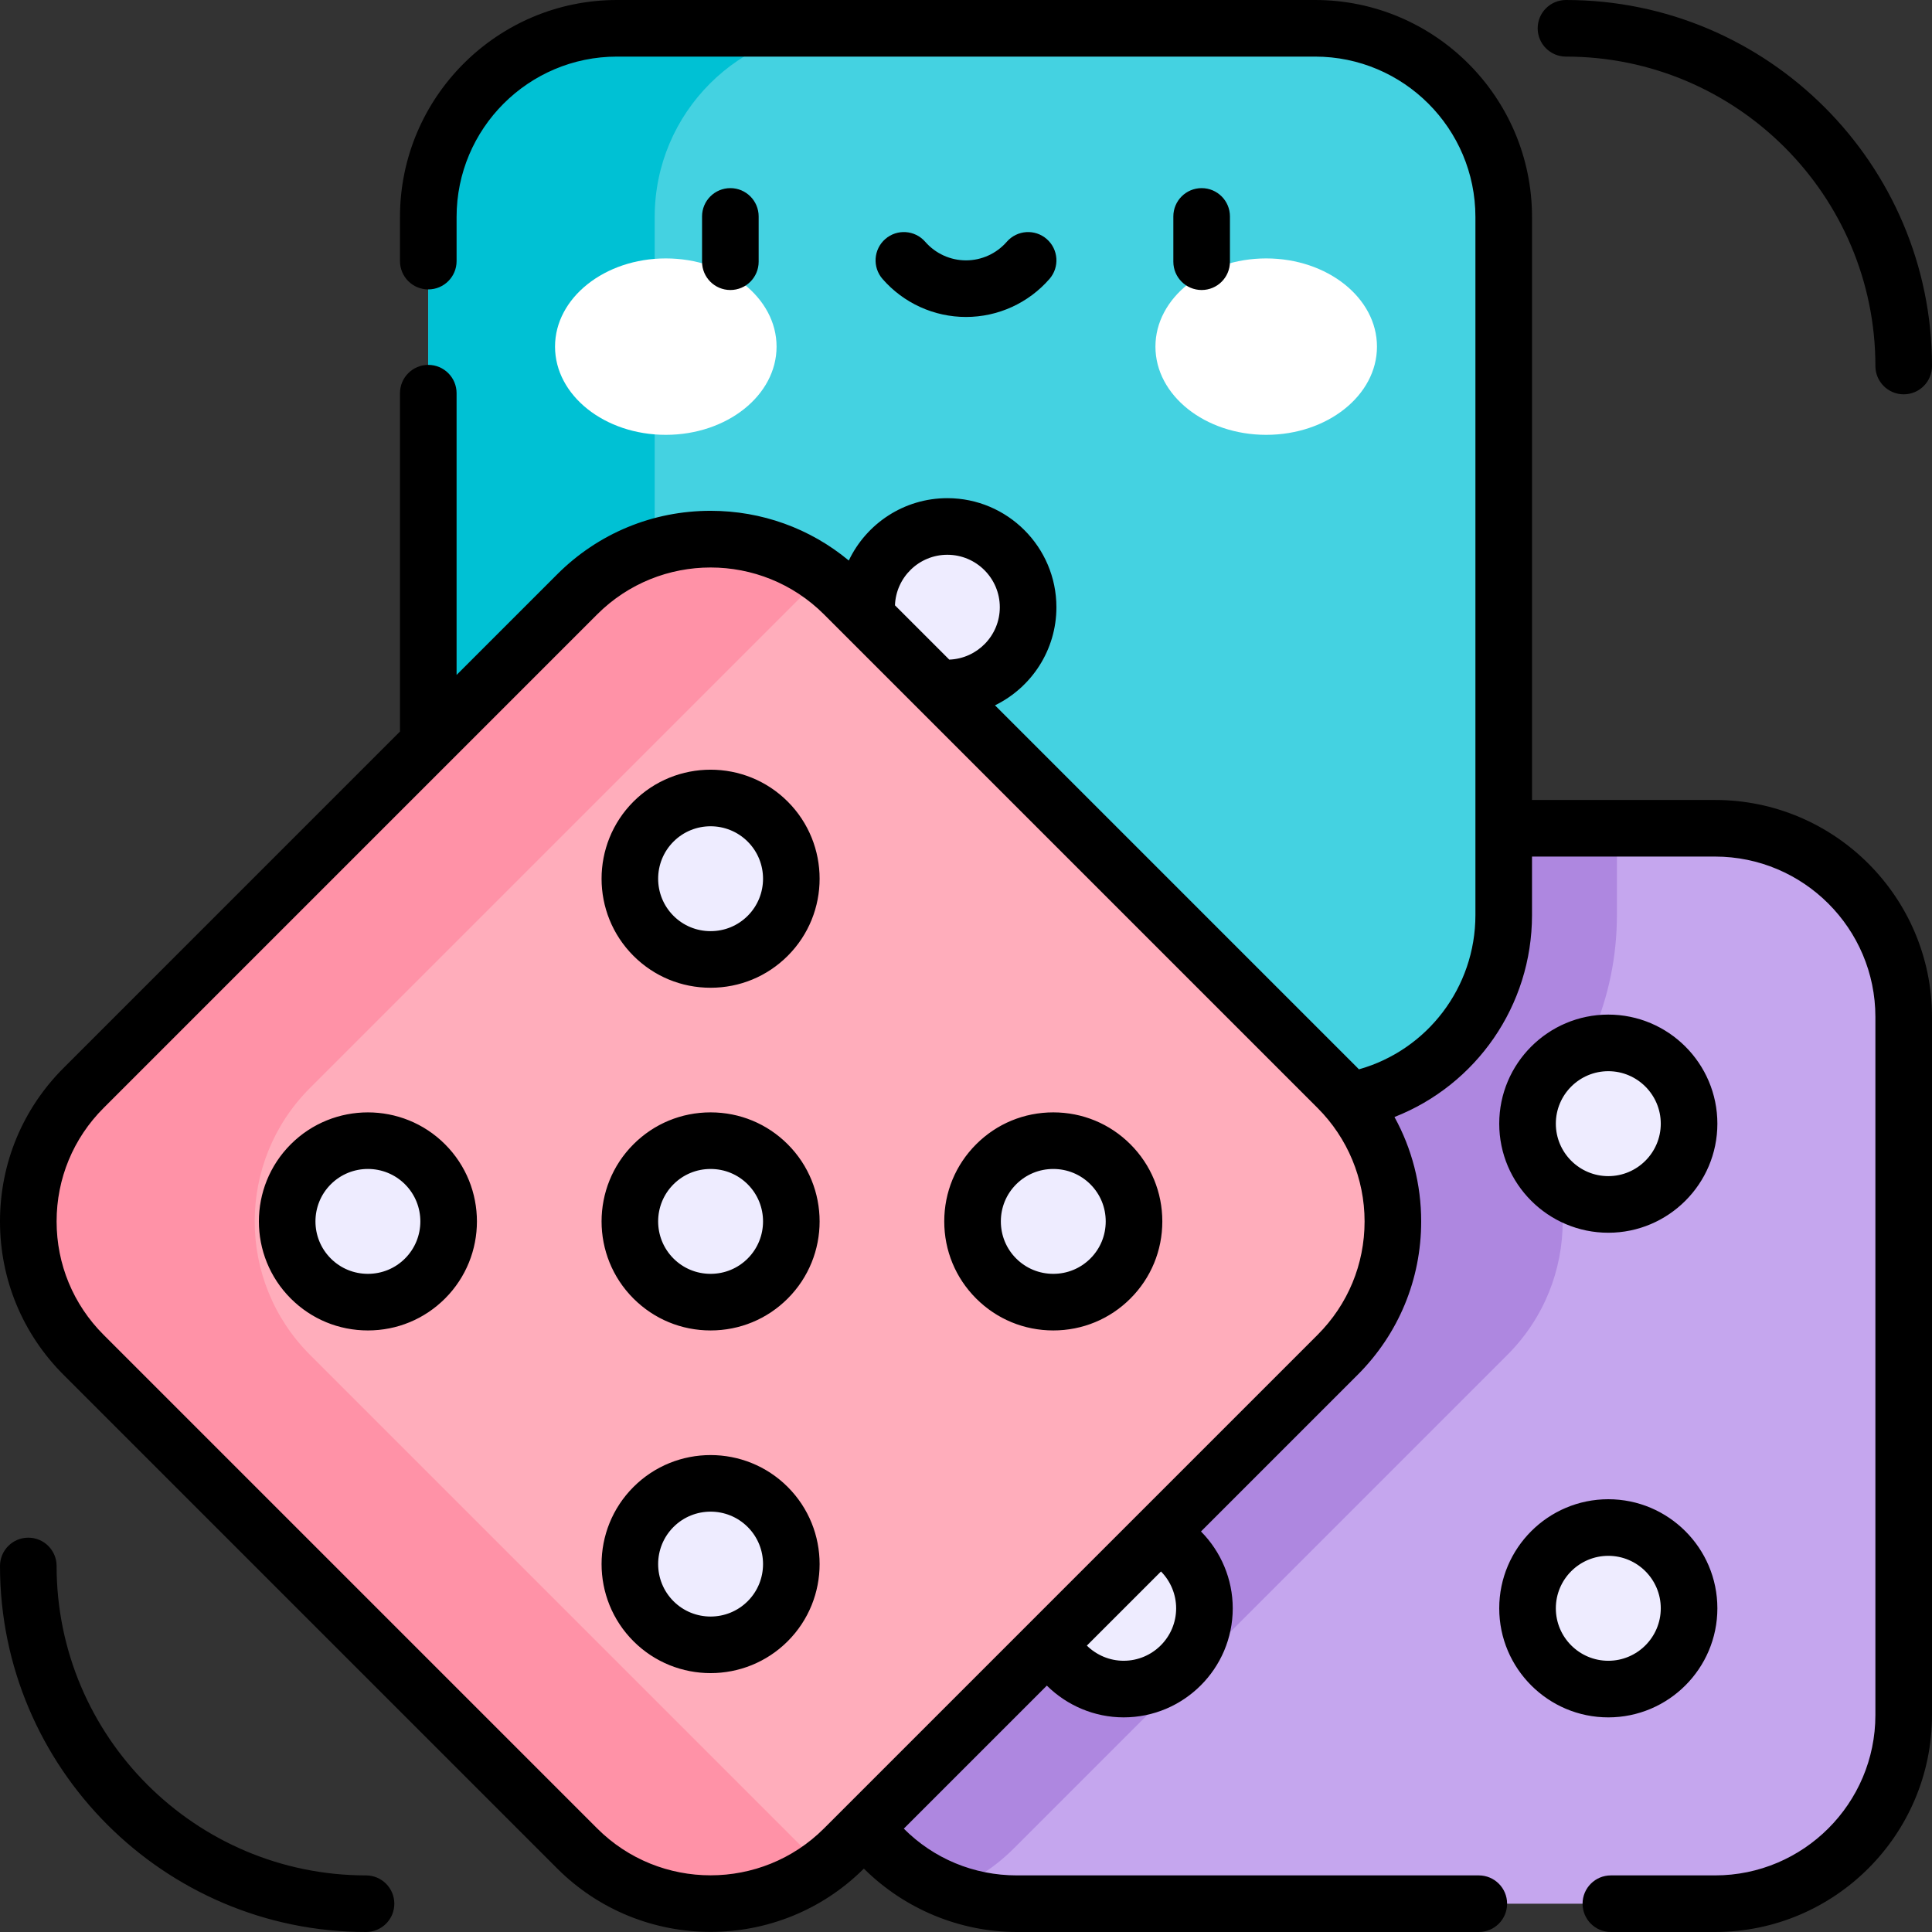 <svg id="Capa_1" enable-background="new 0 0 512 512" height="512" viewBox="0 0 512 512" width="512" xmlns="http://www.w3.org/2000/svg"><rect x="0" y="0" width="512" height="512" fill="#333333" stroke="none"/><g><g><g><path d="m454.5 504.5h-185c-27.614 0-50-22.386-50-50v-185c0-27.614 22.386-50 50-50h185c27.614 0 50 22.386 50 50v185c0 27.614-22.386 50-50 50z" fill="#c5a6ee"/><path d="m269.5 219.5c-27.614 0-50 22.386-50 50v53h129c44.112 0 80-35.888 80-80v-23z" fill="#ae87e0"/><g><path d="m219.5 269.5v185c0 21.231 13.24 39.359 31.908 46.611 6.288-2.437 12.187-6.181 17.262-11.256l130.815-130.815c19.526-19.526 19.526-51.184 0-70.711l-68.83-68.83h-61.155c-27.614.001-50 22.387-50 50.001z" fill="#ae87e0"/><g fill="#eeecff"><circle cx="426.217" cy="297.783" r="21.406"/><circle cx="297.783" cy="426.217" r="21.406"/><circle cx="426.217" cy="426.217" r="21.406"/></g></g></g><g><g><path d="m348.5 292.5h-185c-27.614 0-50-22.386-50-50v-185c0-27.614 22.386-50 50-50h185c27.614 0 50 22.386 50 50v185c0 27.614-22.386 50-50 50z" fill="#44d2e1"/><path d="m173.5 242.5v-185c0-27.614 22.386-50 50-50h-60c-27.614 0-50 22.386-50 50v185c0 27.614 22.386 50 50 50h60c-27.614 0-50-22.386-50-50z" fill="#00c1d4"/><g><circle cx="251.059" cy="160.923" fill="#eeecff" r="21.406"/></g></g><g><g fill="#fff"><ellipse cx="176.443" cy="91.86" rx="29.355" ry="23.377"/><ellipse cx="335.557" cy="91.86" rx="29.355" ry="23.377"/></g></g></g><g><path d="m152.959 489.855-130.814-130.814c-19.526-19.526-19.526-51.184 0-70.711l130.815-130.815c19.526-19.526 51.184-19.526 70.711 0l130.814 130.815c19.526 19.526 19.526 51.184 0 70.711l-130.815 130.814c-19.526 19.527-51.184 19.527-70.711 0z" fill="#ffadbb"/><path d="m152.959 489.855-130.814-130.814c-19.526-19.526-19.526-51.184 0-70.711l130.815-130.815c19.526-19.526 51.184-19.526 70.711 0l130.814 130.815c19.526 19.526 19.526 51.184 0 70.711l-130.815 130.814c-19.526 19.527-51.184 19.527-70.711 0z" fill="#ffadbb"/><path d="m212.959 489.855-130.814-130.814c-19.526-19.526-19.526-51.184 0-70.711l130.815-130.815c1.697-1.697 3.491-3.237 5.355-4.639-19.587-14.73-47.526-13.19-65.355 4.639l-130.815 130.815c-19.526 19.526-19.526 51.185 0 70.711l130.815 130.815c17.829 17.829 45.768 19.369 65.355 4.639-1.865-1.403-3.659-2.943-5.356-4.64z" fill="#ff92a7"/><g fill="#eeecff"><circle cx="188.315" cy="232.869" r="21.406"/><circle cx="188.315" cy="323.685" r="21.406"/><circle cx="279.131" cy="323.685" r="21.406"/><circle cx="97.499" cy="323.685" r="21.406"/><circle cx="188.315" cy="414.501" r="21.406"/></g></g></g><path d="m415 15c45.215 0 82 36.785 82 82 0 4.142 3.357 7.5 7.5 7.5s7.5-3.358 7.5-7.5c0-53.486-43.514-97-97-97-4.143 0-7.5 3.358-7.5 7.5s3.357 7.5 7.5 7.5zm11.217 440.123c15.938 0 28.905-12.967 28.905-28.906s-12.967-28.906-28.905-28.906-28.905 12.967-28.905 28.906 12.966 28.906 28.905 28.906zm0-42.812c7.667 0 13.905 6.238 13.905 13.906s-6.238 13.906-13.905 13.906-13.905-6.238-13.905-13.906 6.238-13.906 13.905-13.906zm0-85.622c15.938 0 28.905-12.967 28.905-28.906s-12.967-28.906-28.905-28.906-28.905 12.967-28.905 28.906 12.966 28.906 28.905 28.906zm0-42.812c7.667 0 13.905 6.238 13.905 13.906s-6.238 13.906-13.905 13.906-13.905-6.238-13.905-13.906 6.238-13.906 13.905-13.906zm-329.217 213.123c-45.215 0-82-36.785-82-82 0-4.142-3.357-7.5-7.5-7.5s-7.5 3.358-7.5 7.5c0 53.486 43.514 97 97 97 4.143 0 7.5-3.358 7.5-7.5s-3.357-7.5-7.5-7.5zm104.051-427.644v-12c0-4.142-3.357-7.5-7.5-7.5s-7.5 3.358-7.5 7.5v12c0 4.142 3.357 7.5 7.5 7.5s7.5-3.357 7.5-7.5zm54.949 14.644c8.478 0 16.539-3.671 22.118-10.073 2.722-3.123 2.396-7.86-.727-10.582-3.125-2.721-7.861-2.396-10.582.727-2.729 3.132-6.668 4.928-10.809 4.928s-8.08-1.796-10.81-4.928c-2.723-3.123-7.461-3.448-10.582-.727-3.122 2.722-3.448 7.459-.727 10.582 5.58 6.402 13.641 10.073 22.119 10.073zm198.5 128h-48.5v-154.5c0-31.706-25.794-57.5-57.5-57.5h-185c-31.706 0-57.5 25.794-57.5 57.5v11.699c0 4.142 3.357 7.5 7.5 7.5s7.5-3.358 7.5-7.5v-11.699c0-23.435 19.065-42.5 42.5-42.5h185c23.435 0 42.5 19.065 42.5 42.5v185c0 19.18-12.762 35.774-30.87 40.885-.116-.118-.224-.241-.342-.359l-96.105-96.106c9.627-4.696 16.277-14.586 16.277-26.001 0-15.936-12.965-28.9-28.9-28.9-11.513 0-21.473 6.764-26.119 16.525-10.284-8.529-23.098-13.174-36.626-13.174-15.358 0-29.799 5.981-40.659 16.841l-26.656 26.656v-74.669c0-4.142-3.357-7.5-7.5-7.5s-7.5 3.358-7.5 7.5v89.669l-89.158 89.159c-10.862 10.861-16.842 25.3-16.842 40.659s5.98 29.798 16.841 40.659l130.814 130.815c11.21 11.209 25.935 16.814 40.659 16.814 14.707 0 29.414-5.593 40.619-16.775 10.693 10.629 25.315 16.802 40.567 16.802h122.398c4.143 0 7.5-3.358 7.5-7.5s-3.357-7.5-7.5-7.5h-122.398c-11.452 0-22.071-4.459-29.979-12.389l37.905-37.906c5.334 5.284 12.626 8.415 20.354 8.415 15.941 0 28.91-12.964 28.91-28.9 0-7.739-3.13-15.034-8.414-20.365l41.511-41.511c10.86-10.86 16.841-25.3 16.841-40.659 0-9.834-2.463-19.286-7.078-27.667 21.643-8.481 36.45-29.498 36.45-53.518v-15.5h48.5c23.435 0 42.5 19.065 42.5 42.5v185c0 23.435-19.065 42.5-42.5 42.5h-27.602c-4.143 0-7.5 3.358-7.5 7.5s3.357 7.5 7.5 7.5h27.602c31.706 0 57.5-25.794 57.5-57.5v-185c0-31.706-25.794-57.5-57.5-57.5zm-203.44-64.98c7.665 0 13.9 6.235 13.9 13.9 0 7.499-5.964 13.615-13.394 13.885l-14.39-14.39c.269-7.43 6.384-13.395 13.884-13.395zm46.72 293.1c-3.697 0-7.188-1.494-9.751-4.017l19.646-19.646c2.523 2.562 4.016 6.057 4.016 9.762-.001 7.666-6.241 13.901-13.911 13.901zm51.401-86.383-130.814 130.815c-16.572 16.57-43.533 16.57-60.105 0h.001l-130.815-130.815c-8.027-8.027-12.448-18.7-12.448-30.052s4.421-22.024 12.448-30.052l130.814-130.815c16.57-16.57 43.533-16.57 60.104 0l130.814 130.815c7.939 7.938 12.448 18.726 12.448 30.052.001 11.352-4.42 22.025-12.447 30.052zm-272.122-50.491c-11.27 11.27-11.27 29.608 0 40.878h.001c5.453 5.453 12.712 8.457 20.439 8.457s14.986-3.003 20.439-8.457c11.27-11.27 11.27-29.608-.001-40.878-11.269-11.27-29.607-11.268-40.878 0zm30.272 30.272c-2.619 2.62-6.111 4.063-9.832 4.063s-7.213-1.443-9.834-4.063h.001c-5.422-5.422-5.422-14.244-.001-19.666 5.423-5.421 14.245-5.422 19.666 0 5.422 5.422 5.422 14.244 0 19.666zm218.617-264.162v-12c0-4.142-3.357-7.5-7.5-7.5s-7.5 3.358-7.5 7.5v12c0 4.142 3.357 7.5 7.5 7.5s7.5-3.357 7.5-7.5zm-158.073 324.706c-11.27 11.271-11.27 29.608 0 40.879 5.636 5.635 13.037 8.453 20.439 8.453s14.805-2.818 20.44-8.453c11.27-11.271 11.27-29.608-.001-40.879-11.269-11.27-29.607-11.271-40.878 0zm30.273 30.272c-5.424 5.422-14.246 5.422-19.666 0-5.422-5.422-5.422-14.244 0-19.666s14.245-5.421 19.665 0c5.422 5.422 5.422 14.245.001 19.666zm-9.834-129.544c-7.728 0-14.986 3.003-20.439 8.457-11.27 11.27-11.27 29.608 0 40.878 5.453 5.453 12.712 8.457 20.439 8.457s14.986-3.003 20.44-8.457c11.27-11.27 11.27-29.608-.001-40.878-5.452-5.454-12.711-8.457-20.439-8.457zm9.834 38.728c-2.621 2.62-6.113 4.063-9.834 4.063s-7.213-1.443-9.832-4.063c-5.422-5.422-5.422-14.244 0-19.666 2.619-2.62 6.111-4.063 9.832-4.063s7.213 1.443 9.833 4.063c5.422 5.422 5.422 14.244.001 19.666zm80.983-38.728c-7.728 0-14.986 3.003-20.438 8.456-5.454 5.453-8.457 12.712-8.457 20.439s3.003 14.986 8.456 20.439 12.712 8.457 20.439 8.457 14.986-3.003 20.438-8.457c5.454-5.453 8.457-12.712 8.457-20.439 0-7.728-3.003-14.986-8.456-20.439s-12.712-8.456-20.439-8.456zm9.832 38.728c-2.619 2.62-6.111 4.063-9.832 4.063s-7.213-1.443-9.832-4.063c0 0 0 0-.001 0-2.62-2.62-4.062-6.112-4.062-9.833s1.442-7.212 4.063-9.833c2.619-2.62 6.111-4.063 9.832-4.063s7.213 1.443 9.833 4.063 4.062 6.112 4.062 9.833-1.442 7.213-4.063 9.833zm-121.088-121.088c-11.27 11.27-11.27 29.608 0 40.878 5.453 5.453 12.712 8.457 20.439 8.457s14.986-3.003 20.44-8.457c11.27-11.27 11.27-29.608-.001-40.878-11.269-11.27-29.607-11.272-40.878 0zm30.273 30.272c-2.621 2.62-6.113 4.063-9.834 4.063s-7.213-1.443-9.832-4.063c-5.422-5.422-5.422-14.244 0-19.666 2.711-2.711 6.271-4.066 9.832-4.066s7.123 1.356 9.833 4.066c5.422 5.422 5.422 14.244.001 19.666z"/></g></svg>